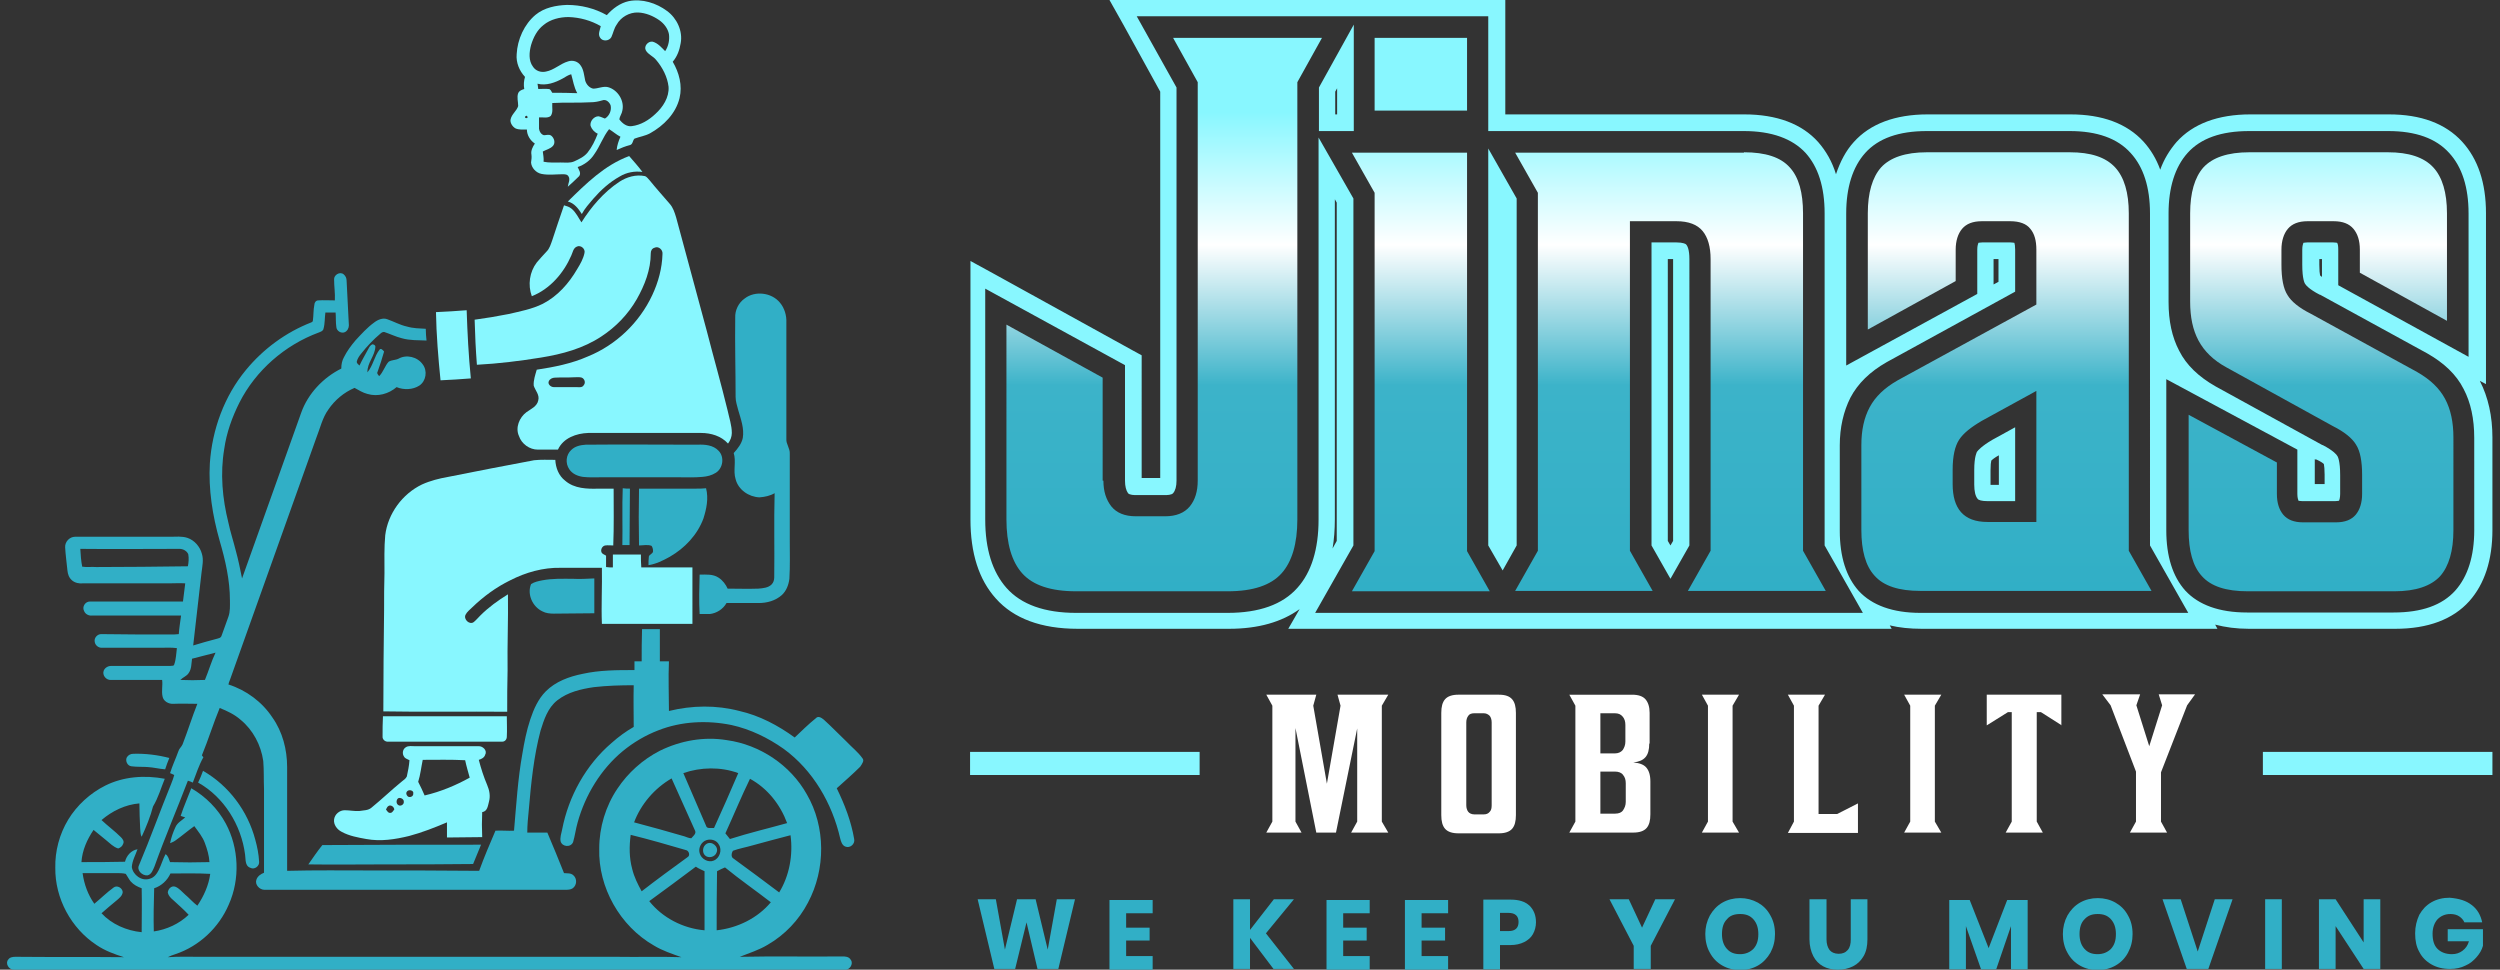 <?xml version="1.0" encoding="UTF-8"?> <svg xmlns="http://www.w3.org/2000/svg" xmlns:xlink="http://www.w3.org/1999/xlink" version="1.1" id="Layer_1" x="0px" y="0px" viewBox="0 0 660 256" style="enable-background:new 0 0 660 256;" xml:space="preserve"><rect x="0" y="0" width="660" height="256" fill="#333333" stroke="none"/> <style type="text/css"> .st0{fill:#31AFC6;} .st1{fill:#88F7FF;} .st2{fill:url(#SVGID_1_);} .st3{fill:#FFFFFF;} </style> <g id="Logo-1"> <g> <path class="st0" d="M227.7,200.2c-1.2-1.7-2.8-2.9-4.2-4.4c-2-1.9-3.9-3.9-6-5.8c-0.6-0.5-1.5-1.1-2.1-0.4 c-2,1.6-3.8,3.4-5.6,5.1c-4.4-3.2-9.3-5.8-14.6-7c-6.1-1.6-12.5-1.5-18.6,0c0-4.4-0.2-8.7,0-13.1c-0.8,0-1.6,0-2.4,0 c0-2.8,0-5.6,0-8.5c-1.6,0-3.1,0-4.7,0c-0.1,2.8-0.1,5.7-0.1,8.5c-0.6,0-1.3,0-1.9,0c0,0.8,0,1.5,0,2.3c-4.6,0-9.2,0-13.7,1 c-3.5,0.7-7.1,2-9.7,4.6c-2,2-3.2,4.7-4.1,7.4c-1,3-1.6,6.1-2.1,9.1c-1.2,6.7-1.6,13.5-2.2,20.3c-1.6,0.1-3.3-0.1-4.9,0 c-1.5,3.5-3,7-4.3,10.6c-9.5-0.1-19-0.1-28.4-0.1c-7.4,0-14.9-0.1-22.3,0.1c0-9.1,0-18.2,0-27.4c0-4.6-1.2-9.3-3.9-13.1 c-2.7-4.1-6.9-7.2-11.6-8.7c0.1-0.4,0.2-0.8,0.4-1.2c7.6-21.3,15.2-42.6,22.8-63.9c1-2.5,1.6-5.3,3.2-7.5c1.7-2.5,4.1-4.5,6.9-5.7 c1.1,0.6,2.2,1.3,3.4,1.6c2.7,0.8,5.6,0,7.7-1.8c1.9,0.8,4.3,0.7,6-0.4c1.8-1.2,2.2-3.9,0.9-5.6c-1.4-2-4.3-2.7-6.4-1.5 c-0.8,0.4-1.8,0.3-2.6,0.8c-1,1.1-1.4,2.7-2.5,3.8c-0.3-0.4-0.7-0.7-0.4-1.2c0.6-1.7,1.2-3.5,1.7-5.3c-0.3-0.3-0.8-1-1.2-0.5 c-1.4,1.8-1.7,4.2-3.2,6c-0.1-2.5,2-4.3,2.1-6.8c0-0.4-0.5-0.6-0.8-0.6c-0.5,0.2-0.8,0.7-1,1.1c-0.8,1.5-1.7,3-2.4,4.5 c-0.3-0.3-0.8-0.6-0.7-1.1c0.2-0.8,0.7-1.5,1.2-2.1c1.5-1.9,3.2-3.7,5-5.2c0.3-0.3,0.8-0.6,1.2-0.4c1.5,0.5,2.9,1.2,4.5,1.6 c2.1,0.6,4.3,0.5,6.5,0.6c-0.1-1-0.2-2.1-0.2-3.1c-1.7-0.1-3.3-0.1-5-0.6c-1.8-0.4-3.4-1.3-5.1-1.9c-1.2-0.5-2.6,0.1-3.6,0.9 c-1.8,1.3-3.3,3-4.8,4.6c-1.2,1.4-2.3,2.9-3.1,4.5c-0.5,0.9-0.7,1.9-0.7,3c-4.8,2.4-8.8,6.6-10.6,11.7 c-5.2,14.6-10.4,29.1-15.6,43.7c-0.5-2.5-1-5-1.7-7.5c-0.6-2.4-1.4-4.8-1.9-7.2c-1.6-6.4-2.2-13-1.1-19.5c0.6-4.3,2.1-8.4,4-12.2 c4.3-8.5,12-15.2,20.9-18.5c0.5-0.2,1.2-0.4,1.3-1c0.4-1.4,0.3-2.9,0.5-4.3c0.9,0,1.8,0,2.7,0c0.1,1.3,0,2.6,0.2,3.9 c0.1,1,1.3,1.7,2.2,1.3c0.7-0.3,1.1-1.1,1.1-1.8c-0.2-3.9-0.4-7.9-0.6-11.8c0-0.7-0.3-1.3-0.8-1.7c-1-0.8-2.6,0.2-2.5,1.4 c0,1.8,0.3,3.6,0.2,5.5c-1.5,0-2.9-0.1-4.4,0c-0.6,0-1,0.6-1,1.1c-0.3,1.4-0.2,2.8-0.4,4.2c0,0.3-0.2,0.4-0.4,0.5 c-6.7,2.6-12.7,7-17.3,12.6c-5.7,6.9-8.9,15.7-9.5,24.6c-0.4,6.9,0.7,13.8,2.6,20.5c1.5,5.1,2.7,10.4,2.7,15.7 c0,1.4,0.1,2.9-0.4,4.3c-0.6,1.7-1.2,3.4-1.8,5c-0.2,0.7-0.9,0.7-1.5,0.9c-2,0.5-4,1.1-6,1.7c0.7-6.4,1.5-12.8,2.2-19.2 c0.2-1.7,0.6-3.4,0.1-5c-0.5-1.9-2-3.6-3.8-4.2c-1.5-0.5-3.1-0.3-4.6-0.3c-8.4,0-16.7,0-25.1,0c-1.4,0-2.7,1.3-2.6,2.8 c0.1,2,0.4,4,0.6,6.1c0.1,1,0.4,1.9,1.2,2.6c0.8,0.7,1.9,0.9,2.9,0.8c7.6,0,15.1,0,22.7,0c1.4,0,2.9-0.1,4.3,0 c-0.2,1.6-0.4,3.2-0.6,4.8c-8.2,0-16.4,0-24.6,0c-1.2,0-2.1,1.4-1.5,2.5c0.3,0.8,1.2,1.3,2.1,1.2c7.8,0,15.7,0,23.5,0 c-0.2,1.6-0.5,3.3-0.6,4.9c-0.7,0.1-1.5,0.1-2.2,0.1c-6.1,0-12.2,0-18.3-0.1c-1,0-1.9,1-1.7,2c0.1,1,1.1,1.7,2,1.6 c5.1,0,10.3,0,15.4,0c1.4,0,2.9-0.1,4.3,0.1c-0.2,1.4-0.2,2.9-0.7,4.3c-0.1,0.5-0.7,0.3-1,0.4c-5.2,0-10.4,0-15.7,0 c-0.8,0-1.6,0.5-1.9,1.2c-0.5,1.2,0.6,2.6,1.9,2.5c4.5,0,9,0,13.5,0c0.2,1.4-0.2,2.9,0.1,4.3c0.2,1.3,1.6,2.1,2.9,2 c2.1-0.1,4.2,0,6.3,0c-1.4,3.5-2.5,7.1-3.9,10.7c-0.3,0.7-0.9,1.1-1.1,1.8c-0.7,2-1.6,3.8-2.2,5.8c0.4,0.2,0.8,0.3,1.1,0.5 c-0.2,0.8-0.5,1.5-0.8,2.3c-2.9,7.1-5.5,14.4-8.5,21.5c-0.7,1.4,0.9,2.8,2.2,2.7c1.1-0.2,1.5-1.5,1.9-2.4c2.7-7.6,5.9-15,8.8-22.6 c0.4,0.1,0.9,0.3,1.3,0.5c0.9-2.3,1.6-4.6,2.8-6.7c-0.1-0.1-0.3-0.3-0.4-0.5c1.7-4.1,3-8.4,4.7-12.5c2,0.8,3.9,1.7,5.5,3.1 c3.3,2.7,5.4,6.7,6,10.9c0.2,2.4,0.1,4.9,0.2,7.4c0,7.4,0,14.7,0,22.1c-0.8,0.3-1.7,0.9-2,1.8c-0.5,1.3,0.8,2.7,2.1,2.7 c26.5,0,53,0,79.4,0c0.7,0,1.4,0,2-0.4c1.1-0.8,1.2-2.5,0.2-3.4c-0.7-0.7-1.7-0.5-2.5-0.6c-1.4-3.6-2.9-7.1-4.4-10.7 c-1.8,0-3.5,0-5.3,0c0-2,0.2-4,0.4-6c0.6-7,1.3-14.1,3.1-20.9c0.9-2.9,1.9-6,4.4-8c2.8-2.2,6.3-3,9.7-3.5c3.5-0.4,7-0.5,10.5-0.5 c-0.1,3.7,0,7.4,0,11c-2.1,1.2-4,2.6-5.8,4.2c-6.8,5.8-11.4,14.1-13.1,22.9c-0.2,1-0.6,2.1-0.4,3.1c0.4,1.5,2.7,1.7,3.3,0.2 c0.5-1.7,0.7-3.5,1.2-5.2c2-7.2,6.1-14,11.9-18.8c2.8-2.3,6-4.2,9.4-5.5c6.1-2.4,12.9-2.7,19.3-1.4c5,1.1,9.7,3.4,13.8,6.3 c7.7,5.6,12.8,14.4,14.9,23.6c0.2,0.8,0.5,1.9,1.4,2.2c1.2,0.5,2.6-0.7,2.3-2c-0.8-4.7-2.5-9.1-4.6-13.4c2.1-1.9,4.2-3.7,6.2-5.7 C227.7,201.5,228.2,200.8,227.7,200.2z M25.4,149.7c-1.2-0.1-2.5,0.1-3.7-0.1c-0.3-1.5-0.4-3.1-0.5-4.7c8.7,0.1,17.5,0,26.2,0 c0.9,0,1.9,0.5,2.3,1.4c0.2,1.1,0.1,2.2-0.1,3.2C41.5,149.6,33.5,149.7,25.4,149.7z M54.1,179.5c-2.2,0.1-4.4,0.1-6.5,0 c0.7-0.7,1.7-1,2.2-1.8c0.8-1.1,0.7-2.5,0.9-3.8c2.1-0.5,4.1-1.1,6.2-1.6C55.8,174.6,55.1,177.1,54.1,179.5z"></path> <path class="st0" d="M193.7,119.6c0.7,2.2-0.2,4.7,0.5,6.9c0.7,2.8,3.5,4.7,6.3,4.8c1.4-0.1,2.8-0.4,4-1.1 c-0.2,7.4,0,14.8-0.1,22.2c0,0.7-0.2,1.4-0.7,1.9c-0.9,0.9-2.3,1-3.5,1.1c-2.7,0.1-5.4,0-8.1,0c-0.5-1.1-1.3-2.2-2.4-2.9 c-1.5-1-3.3-0.8-5-0.8c-0.1,3.5-0.2,6.9,0,10.4c0.9,0,1.8,0,2.7,0c1.8-0.2,3.5-1.3,4.4-2.9c2.8,0,5.6,0,8.5,0 c2.2,0,4.4-0.6,6.1-2.1c1.2-1.1,1.8-2.7,2-4.3c0.2-3.4,0.1-6.8,0.1-10.2c0-7.6,0-15.2,0-22.8c0.1-1.4-1-2.6-0.9-3.9 c0-10.2,0-20.4,0-30.7c0.1-1.9-0.5-3.9-1.7-5.3c-2.2-2.7-6.6-3.2-9.3-1.1c-1.6,1.1-2.6,3.1-2.5,5.1c-0.1,7,0.1,14,0.1,20.9 c0,1.2,0.4,2.3,0.7,3.5c0.7,2.4,1.6,4.8,1.2,7.3C195.8,117.1,194.8,118.4,193.7,119.6z"></path> <path class="st0" d="M178.9,126c2.2,0,4.4,0.1,6.5-0.1c1.3-0.1,2.5-0.4,3.6-1.1c1.9-1.2,2.3-4.2,0.7-5.8c-1.4-1.5-3.6-1.7-5.6-1.6 c-9.8,0-19.6-0.1-29.5,0c-1.4,0.1-2.8,0.4-3.8,1.4c-1.4,1.3-1.6,3.5-0.5,5.1c0.8,1.2,2.2,1.8,3.6,2c1.7,0.2,3.3,0.1,5,0.1 C165.6,126,172.2,126,178.9,126z"></path> <path class="st0" d="M186.4,128.9c-0.9,0.1-1.7,0.1-2.6,0.1c-5,0-10.1,0-15.1,0c-0.1,5-0.1,10,0,15c1.1,0,2.3-0.3,3.3,0.1 c0.3,0.4,0.4,0.9,0.4,1.4c0,0.7-0.9,0.8-1.1,1.4c-0.1,0.8-0.1,1.5-0.1,2.3c2-0.3,3.8-1.2,5.6-2.2c4-2.3,7.3-5.8,8.9-10.1 C186.5,134.4,187.1,131.6,186.4,128.9z"></path> <path class="st0" d="M166.2,143.9c0-5,0.1-9.9,0.1-14.9c-0.6,0-1.3,0-1.9-0.1c-0.2,5,0,10-0.1,15 C165,143.9,165.6,143.9,166.2,143.9z"></path> <path class="st0" d="M151.1,152.8c-2.7,0-5.3-0.1-7.9,0.4c-1,0.2-2.1,0.4-3,1c-1.1,2.7,0.4,6,3,7.2c0.9,0.5,2,0.6,3,0.6 c3.6,0,7.1-0.1,10.7-0.1c0-3.1,0-6.1,0-9.2C155,152.8,153.1,152.9,151.1,152.8z"></path> <path class="st0" d="M222.3,252.5c-9,0.1-18-0.1-27,0.1c2.5-1,5.1-1.8,7.4-3.2c4.5-2.6,8.2-6.5,10.6-11.1c4.7-8.8,4.7-20-0.3-28.6 c-4.3-7.7-12.4-13.1-21.1-14.3c-6-1-12.2,0.1-17.7,2.8c-4.5,2.3-8.4,5.8-11.2,10c-3.1,4.6-4.8,10.2-4.8,15.8 c-0.3,10.3,5.5,20.5,14.4,25.6c2.3,1.4,4.8,2.2,7.3,3.1c-5.7-0.2-11.4,0-17.1-0.1c-36.6,0-73.2,0-109.8,0c-2.9,0-5.8-0.1-8.7,0.1 c0.6-0.3,1.3-0.6,2-0.8c6.3-2.1,11.5-7,14.1-13.1c3-6.7,2.7-14.9-0.8-21.4c-2.1-3.9-5.3-7.1-9.1-9.3c-0.9,2.4-2,4.8-2.8,7.3 c0.4,0.1,0.8,0.3,1.2,0.4c-0.9,0.8-2.1,1.4-2.6,2.6c-0.6,1.3-1.1,2.7-1.4,4.2c0.5-0.2,1-0.4,1.4-0.7c1.7-1.2,3.3-2.6,5-3.8 c1,1.4,2.2,2.8,2.8,4.5c0.6,1.6,1.1,3.3,1.2,5c-3.5,0.1-6.9,0.1-10.4,0c-0.3-0.7-0.5-1.7-1.2-2.1c-0.7,1.3-1.1,2.8-1.8,4.2 c-0.5,1-1.2,2-2.4,2.3c-2.1,0.7-4.4-1-4.7-3.1c0.1-1.7,1-3.2,1.5-4.7c-1.7,0.3-2.9,1.7-3.3,3.3c-3.8,0.1-7.7,0.1-11.5,0.1 c0.2-3.1,1.5-6,3.2-8.5c1.1,0.9,2.2,1.8,3.3,2.7c1,0.8,1.9,1.8,3.2,2.2c0.6-0.2,1.1-0.6,1.3-1.2c0.4-0.7-0.2-1.4-0.6-1.8 c-1.6-1.6-3.4-2.9-5.1-4.5c2.8-2.4,6.3-4.1,10-4.4c0,2.2,0.1,4.3,0.2,6.5c0.1,0.8,0,1.6,0.4,2.3c1.2-2.6,2.3-5.3,3-8 c1.4-2.3,2.1-4.9,3.1-7.3c-5.3-1-10.9-0.6-15.7,1.8c-4,2-7.5,5.2-9.8,9c-2.3,3.8-3.5,8.3-3.4,12.7c-0.1,8.1,4.2,16,10.9,20.4 c2.2,1.5,4.7,2.4,7.2,3.2c-9.5-0.1-19.1,0-28.6-0.1c-0.7,0-1.5,0.1-1.9,0.7c-0.9,1,0.1,2.7,1.4,2.7c73.1,0,146.2,0,219.4,0 c1.3,0.2,2.4-1.6,1.6-2.6C224.1,252.5,223.1,252.5,222.3,252.5z M37.4,246.1c-4-0.4-7.9-2.1-10.6-5c1.3-1.1,2.6-2.3,4-3.4 c0.7-0.6,1.5-1.2,1.6-2.2c-0.1-1.1-1.5-1.9-2.4-1.2c-1.8,1.3-3.4,2.9-5.1,4.3c-1.7-2.4-2.7-5.2-3.1-8.1c3,0,5.9,0,8.9,0 c0.8,0,1.7,0,2.5,0.2c0.5,0.7,0.8,1.4,1.3,2c0.8,0.9,1.8,1.4,2.9,1.8C37.5,238.4,37.4,242.2,37.4,246.1z M40.7,234.5 c1.9-0.6,3.5-2.1,4.3-3.9c3.5,0,7-0.1,10.5,0.1c-0.4,3-1.7,5.9-3.4,8.4c-1.2-0.9-2.1-2-3.3-3c-0.8-0.7-1.5-1.6-2.5-2 c-1-0.4-2,0.6-2,1.6c0.2,0.8,0.8,1.4,1.4,1.9c1.4,1.3,2.8,2.5,4.1,3.9c-2.5,2.4-5.8,3.9-9.2,4.4C40.5,242.1,40.6,238.3,40.7,234.5 z M208.7,220.5c0.7,5.2-0.3,10.7-3,15.1c-4-3-8-6-12-8.9c-0.8-0.4-0.6-1.5-0.2-2.1c1.6-0.6,3.4-0.9,5.1-1.4 C201.9,222.3,205.2,221.4,208.7,220.5z M207.8,217.3c-5,1.4-10.1,2.6-15.1,4.2c-0.4-0.5-0.8-1-1.2-1.5c2.2-4.8,4.2-9.7,6.5-14.4 C202.6,208.1,206,212.4,207.8,217.3z M194.9,204.1c-2.1,4.9-4.2,9.7-6.4,14.5c-0.7-0.1-1.9,0.3-2.1-0.6c-2-4.6-4-9.3-6-13.9 C185,202.5,190.3,202.4,194.9,204.1z M177.3,205.5c2.1,4.6,4.1,9.2,6.2,13.8c0.4,0.8-0.6,1.5-1,2c-0.6,0-1.2-0.3-1.8-0.5 c-4.4-1.3-8.8-2.5-13.3-3.7C169.2,212.3,172.8,208.1,177.3,205.5z M166.9,229.4c-0.8-2.9-0.8-6-0.4-9c4.9,1.2,9.7,2.6,14.5,4 c0.9,0.1,1.3,1.5,0.5,1.9c-4,2.9-8.1,5.9-12.1,9C168.4,233.5,167.4,231.5,166.9,229.4z M171.4,237.9c4.1-3,8.2-6,12.3-9.1 c0.7,0.5,1.5,0.8,2.3,1.2c0,5.2,0,10.4,0,15.6C180.3,245.1,174.9,242.3,171.4,237.9z M184.7,225.2c-0.4-1.4,0.5-3,1.8-3.4 c1.2-0.4,2.7,0,3.3,1.2c0.9,1.4,0.2,3.6-1.4,4.2C187,227.8,185.1,226.8,184.7,225.2z M189.3,230c0.7-0.4,1.4-0.7,2.1-1 c3.9,3.2,8.1,6.1,12.1,9.2c-3.5,4.2-8.8,6.8-14.3,7.4C189.2,240.4,189.2,235.2,189.3,230z"></path> <path class="st0" d="M39,202.5c1.6,0.1,3.1,0.5,4.6,0.6c0.3-1,0.7-2,1.1-3c-3.1-0.8-6.3-1.2-9.5-1.1c-0.7,0-1.3,0.3-1.7,0.9 c-0.5,0.9,0.1,2.3,1.2,2.4C36.2,202.5,37.7,202.4,39,202.5z"></path> <path class="st0" d="M64.7,225.6c0.2,1.2-0.1,3,1.4,3.5c1.1,0.6,2.5-0.5,2.3-1.7c-0.1-1.9-0.5-3.9-1-5.7c-2-7.6-7-14.3-13.8-18.2 c-0.4,1.1-0.8,2.1-1.3,3.1C59.1,210.4,63.7,217.8,64.7,225.6z"></path> <path class="st0" d="M186.5,222.8c-1,0.6-1.2,2.2-0.4,3c0.9,0.9,2.7,0.5,3.1-0.8C189.8,223.5,187.9,221.9,186.5,222.8z"></path> <path class="st0" d="M85.1,223.1c-1.3,1.6-2.5,3.4-3.7,5.1c6.8,0.1,13.6,0,20.4,0c7.7,0,15.4,0,23.1-0.1c0.7-1.7,1.4-3.4,2.1-5.1 C113,223,99,223,85.1,223.1z"></path> <g> <path class="st1" d="M136.1,33.9c0.9,0.4,2,0.3,3,0.3c0,1.5,0.9,2.9,2.1,3.7c-0.6,0.9-1.1,1.9-0.9,2.9c0.1,0.7,0,1.4-0.1,2.1 c0.1,1.4,1.3,2.7,2.7,3c1.9,0.4,3.8,0.1,5.6,0.1c0.6,0,1.3,0,1.6,0.6c0.5,0.8-0.1,1.8-0.2,2.7c1-0.9,2-1.8,3-2.8 c0.6-0.8-0.1-1.7-0.4-2.4c1.8-0.6,3.4-1.8,4.4-3.4c1.5-2.1,2.3-4.6,3.9-6.6c1,0.6,2,1.5,3,2c-0.5,1.1-0.9,2.3-1,3.5 c1.1-0.5,2.3-1,3.5-1.3c0.8-0.2,0.7-1.2,1.2-1.7c1.3-0.5,2.8-0.7,4.1-1.4c3.6-2,6.8-5.2,7.8-9.3c0.8-3.3-0.1-6.7-1.8-9.6 c1.2-1.4,1.8-3.1,2.1-4.9c0.6-3.2-1-6.6-3.6-8.5c-2.8-2.1-6.6-3.3-10.1-2.6c-2.3,0.5-4.3,2-5.8,3.7c-3.2-1.8-6.8-2.7-10.5-2.7 c-2.9,0.1-6,0.7-8.3,2.6c-3,2.5-4.8,6.5-5,10.4c-0.2,2.2,0.7,4.4,2.2,6c-0.3,1-0.4,2.1-0.2,3.2c-0.6,0.2-1.3,0.4-1.6,1.1 c-0.4,1.1,0,2.2,0,3.4c-0.4,1.3-1.7,2.1-2,3.5C134.6,32.3,135.2,33.4,136.1,33.9z M141.9,22.1c2.3,0.6,4.7-0.3,6.7-1.4 c0.7-0.4,1.4-0.9,2.2-1.1c0.5,1.7,0.7,3.4,1.6,5c-2.2-0.1-4.4-0.1-6.6-0.1c-0.3-0.4-0.4-1-1-1c-0.9-0.1-1.8,0-2.7,0 C142,22.9,142,22.5,141.9,22.1z M159.7,31.3c-0.6-0.2-1.1-0.5-1.7-0.6c-1.2,0-2.3,1.3-2.1,2.5c0.3,0.9,1,1.7,1.9,2.1 c-0.7,1.8-1.5,3.5-2.7,5c-0.9,1.1-2.2,1.7-3.5,2.3c-1.1,0.5-2.4,0.3-3.6,0.3c-1.5,0-3.1,0.1-4.5-0.2c0.1-0.9-0.1-1.8-0.2-2.7 c0.9-0.5,2-0.7,2.7-1.5c0.7-0.8,0.3-2.1-0.5-2.7c-0.6-0.4-1.3-0.1-1.9-0.1c-0.7-0.2-1.2-0.9-1.3-1.7c0-1,0-2,0-3 c1-0.1,2.3,0.3,3.1-0.4c0.7-1,0.3-2.3,0.4-3.4c3.3-0.2,6.7,0,10.1-0.2c1.1,0,2.1-0.2,3.1-0.5c1-0.4,1.9,0.5,2.2,1.3 C161.5,29.1,160.9,30.6,159.7,31.3z M140.2,11.9c0.6-2,1.6-4,3.3-5.3c1.8-1.5,4.3-2.1,6.6-2.1c3,0.1,5.9,0.9,8.5,2.4 c-0.2,1-0.8,2.1-0.2,3c0.6,1.1,2.4,1,3-0.1c0.5-1.1,0.7-2.3,1.4-3.3c1.1-2,3.4-3.3,5.7-3.2c2,0.1,3.9,0.9,5.5,2 c1.3,0.9,2.3,2.2,2.6,3.7c0.2,1.5-0.1,3.2-1,4.5c-1-1-1.9-2.1-3.3-2.5c-1.2-0.2-2.4,1.2-1.8,2.3c0.6,1.1,1.9,1.5,2.7,2.5 c1.7,2,3,4.5,3.3,7.1c0.2,2.8-1.5,5.4-3.5,7.2c-1.7,1.6-3.8,2.9-6.2,3.2c-1.3,0.2-2.5-0.7-3.3-1.8c0.1-0.8,0.7-1.5,0.8-2.3 c0.6-2.6-1.2-5.5-3.8-6.2c-1.3-0.3-2.6,0.4-3.9,0.4c-1-0.2-1.8-1.1-2.1-2.1c-0.3-1.4-0.4-2.9-1.2-4c-0.7-1.1-2.1-1.5-3.3-1.1 c-2.1,0.6-3.7,2.3-5.9,2.7c-1.3,0.3-2.7-0.2-3.4-1.3C139.5,16,139.7,13.8,140.2,11.9z M138.7,30.7c0.4-0.3,0.5-0.1,0.6,0.3 C139.1,31.4,138.3,31.1,138.7,30.7z"></path> <path class="st1" d="M149.9,53.2c1.7,0.4,2.8,1.9,3.7,3.3c0.8-1.5,1.9-2.7,3-4c2-2.3,4.3-4.4,7-5.9c1.8-1.1,4-1.5,6-1.2 c-1.1-1.5-2.3-2.8-3.5-4.2C159.6,43.6,154.7,48.5,149.9,53.2z"></path> <path class="st1" d="M142.8,94.4c5.6-0.9,11.2-2.4,16-5.6c3.8-2.5,7-5.8,9.3-9.8c2.1-3.7,3.7-7.8,3.7-12.1c0-0.7,0.3-1.3,1-1.5 c1-0.5,2.2,0.5,2.1,1.6c-0.1,3.8-1.1,7.5-2.7,10.9c-3.4,7.3-9.6,13.2-17,16.2c-4.3,1.9-8.9,2.8-13.5,3.5 c-0.4,1.4-0.9,2.8-0.8,4.2c0.4,1.3,1.6,2.4,1.2,3.9c-0.3,1.6-2,2.3-3.1,3.1c-1.9,1.4-3,4.1-2,6.3c0.7,2.1,2.8,3.6,5,3.6 c1.8,0,3.6,0,5.3,0c1.4-3.1,4.9-4.3,8-4.4c9.9,0,19.9,0,29.8,0c2.6,0,5.3,0.8,7.1,2.8c0.6-0.8,1-1.8,1-2.8c0-2-0.7-4-1.1-5.9 c-1.7-7-3.7-14-5.5-21c-2.7-10-5.4-20-8.1-30c-0.4-1.3-0.8-2.6-1.7-3.6c-1.8-2.1-3.6-4.1-5.3-6.2c-0.4-0.4-0.7-0.9-1.2-1.1 c-2.4-0.5-4.8,0.2-6.8,1.5c-4.1,2.7-7.4,6.6-10,10.7c-0.8-1.2-1.4-2.6-2.6-3.6c-0.6-0.5-1.3-0.7-2-0.9c-1.1,3.1-2.1,6.2-3.1,9.2 c-0.4,1.1-0.7,2.2-1.5,3c-0.9,1-1.8,1.9-2.6,2.9c-1.9,2.5-2.4,5.9-1.3,8.9c4.8-1.9,8.4-6.1,10.4-10.7c0.4-0.8,0.5-2,1.5-2.4 c1-0.5,2.3,0.6,2,1.7c-0.3,1.5-1.1,2.9-1.9,4.2c-2.2,3.8-5.2,7.2-9.1,9.2c-2.8,1.4-6,2-9,2.7c-3,0.6-6,1.1-9,1.5 c0.1,4,0.3,8,0.6,11.9C131.6,96,137.2,95.3,142.8,94.4z M154.1,101.7c-0.4,0.7-1.3,0.5-1.9,0.5c-2,0-4,0-6,0 c-0.8,0-1.7-0.8-1.3-1.6c0.3-0.6,1-0.9,1.6-0.9c1.7-0.1,3.4,0,5.1-0.1c0.7,0,1.4-0.1,2,0.1C154.3,100,154.7,101,154.1,101.7z"></path> <path class="st1" d="M124.3,99.9c-0.6-6-0.9-12-1.1-18c-2.7,0.2-5.4,0.4-8.1,0.5c0.1,6,0.6,12,1.2,18 C119,100.3,121.6,100.1,124.3,99.9z"></path> <path class="st1" d="M182.8,149.8c-4.5,0-9,0-13.5,0c-0.1-1.1-0.1-2.3-0.1-3.4c-2.5,0-4.9,0-7.4,0c0,1.1,0,2.3,0,3.4 c-0.6,0-1.2,0-1.8-0.1c0-1,0-2,0-3c-0.4-0.3-1-0.4-1.2-0.9c-0.3-0.7,0.2-1.7,1-1.8c0.7-0.1,1.4,0,2.1,0c0.2-5,0.1-10,0.1-15 c-1.3,0-2.7,0-4,0c-3,0.1-6.4,0-8.8-2.1c-1.7-1.3-2.5-3.4-2.6-5.5c-1.9,0-3.8-0.1-5.6,0.1c-7.6,1.4-15.1,2.9-22.7,4.4 c-2.3,0.4-4.7,1-6.9,2c-5.2,2.5-9,7.7-9.7,13.4c-0.3,3.3-0.2,6.6-0.2,10c-0.1,3.2-0.1,6.5-0.1,9.7c-0.1,8.9-0.2,17.9-0.2,26.8 c10.9,0.2,21.8,0,32.7,0.1c0-3.6,0-7.3,0.1-10.9c-0.1-6.7,0.2-13.4,0.1-20.1c-2.6,1.6-5.1,3.4-7.3,5.6c-0.6,0.6-1.1,1.2-1.7,1.7 c-1.1,0.9-2.8-0.7-2.2-1.9c0.4-0.8,1.1-1.3,1.7-1.9c3-2.9,6.4-5.4,10.1-7.2c4.1-2.1,8.7-3.4,13.3-3.3c3.6,0,7.2,0,10.9,0 c0.1,4.9-0.2,9.9,0,14.8c8,0,15.9,0,23.9,0C182.8,159.7,182.8,154.8,182.8,149.8z"></path> <path class="st1" d="M133.8,194.5c0.1-1.8,0-3.6,0-5.4c-10.9,0-21.8,0-32.7,0c-0.1,1.8-0.1,3.5-0.1,5.3c-0.1,0.8,0.7,1.5,1.5,1.4 c10,0,20,0,30.1,0C133.3,195.8,133.8,195.2,133.8,194.5z"></path> <path class="st1" d="M129.1,211.6c0.4-1.5,0.1-3-0.5-4.4c-0.9-2.1-1.6-4.3-2.2-6.6c0.7-0.2,1.5-0.6,1.7-1.4 c0.6-1.1-0.7-2.3-1.8-2.2c-5.6,0-11.1,0-16.7,0c-0.8,0-1.8-0.2-2.5,0.3c-0.8,0.5-1,1.7-0.4,2.5c0.3,0.5,0.9,0.6,1.4,0.9 c-0.1,1.5-0.4,2.9-0.7,4.3c-0.3,0.6-0.8,0.9-1.3,1.3c-2.7,2.2-5.3,4.7-8,6.9c-0.9,0.8-2.1,0.7-3.2,0.9c-1.3,0.1-2.6-0.2-3.9-0.2 c-1.3,0-2.6,1-2.8,2.4c-0.2,1.4,0.8,2.7,2,3.3c2,1.1,4.3,1.5,6.5,1.9c3.8,0.7,7.6,0.1,11.3-0.8c3.4-0.9,6.7-2.2,10-3.6 c0,1.3,0,2.7,0,4c3.1,0,6.2-0.1,9.3-0.1c-0.1-2.2-0.1-4.4,0-6.6C128.7,214.2,128.8,212.7,129.1,211.6z M103.1,214.6 c-0.6,0.1-0.9-0.5-1.2-0.9c0.2-0.3,0.3-0.8,0.8-1c0.6-0.2,1.3,0.3,1.4,1C103.8,214.1,103.5,214.6,103.1,214.6z M105.1,212.5 c-0.6-0.4-0.5-1.5,0.1-1.8c0.6-0.2,1.5,0.3,1.4,1C106.7,212.4,105.7,213,105.1,212.5z M107.6,210.2c-0.4-0.4-0.5-1,0-1.4 c0.5-0.4,1.7-0.1,1.5,0.7C109.2,210.3,108.1,210.7,107.6,210.2z M112.1,210c-0.5-1.2-1.1-2.4-1.7-3.6c0.6-1.9,0.8-3.9,1.2-5.8 c3.7,0,7.5-0.1,11.2,0.1c0.3,1.5,0.8,3.1,1.2,4.6C120.4,207.3,116.4,209,112.1,210z"></path> </g> </g> <g> <g> <path class="st1" d="M392.9,4.3v30.3h67.5c7.3,0,12.8,2,16.3,5.8c3.3,3.7,5,9,5,15.9V144l10.1,17.8H347.2l10.1-17.8V52.4 l-9.2-16.1v100.9c0,7.8-1.9,13.9-5.6,18c-3.9,4.4-10.1,6.6-18.4,6.6h-40c-8.3,0-14.5-2.2-18.4-6.6c-3.7-4.2-5.6-10.2-5.6-18V76.2 L297,96.4v30.5c0,1.5,0.3,2.6,0.8,3.3c0.4,0.5,1.7,0.5,2.1,0.5h7.7c0.4,0,1.7,0,2.1-0.5c0.6-0.7,0.9-1.8,0.9-3.3V23.1L300.1,4.3 H392.9 M348.2,34.6h9.2V6.5l-9.2,16.6V34.6 M396.7,150.6l3.7-6.6V52.4l-7.5-13.2V144L396.7,150.6 M441,152.8l5-8.8V68.4 c0-2.5-0.5-3.5-0.9-3.9c-0.1-0.1-0.8-0.5-2.5-0.5H436V144L441,152.8 M630.5,34.6c7.2,0,12.6,1.9,16.1,5.8 c3.4,3.7,5.1,9.1,5.1,15.9v37.9l-34.4-18.9v-9.4c0-1-0.1-1.5-0.3-1.8c-0.1,0-0.5-0.1-1-0.1h-6.9c-0.5,0-0.8,0.1-1,0.1 c-0.1,0.3-0.3,0.8-0.3,1.8v4c0,3.7,0.6,4.9,0.8,5.1c0.1,0.2,0.9,1.3,3.8,2.8l0.1,0l28.3,15.5c4.4,2.5,7.7,5.6,9.6,9.4 c1.9,3.6,2.8,7.9,2.8,12.9V140c0,6.8-1.7,12.2-5,15.9c-3.5,3.9-8.9,5.8-16.3,5.8h-38.7c-7.3,0-12.8-2-16.3-5.8 c-3.3-3.7-5-9-5-15.9v-39.9l34.6,18.6v11.7c0,1,0.2,1.5,0.3,1.8c0.1,0,0.5,0.1,1,0.1h8.7c0.5,0,0.8-0.1,1-0.1 c0.1-0.2,0.3-0.8,0.3-1.8v-5c0-3.7-0.6-4.9-0.8-5.1c-0.1-0.2-0.9-1.3-3.8-2.8l-0.1,0l-28.2-15.5c-4.4-2.5-7.7-5.6-9.6-9.4 c-1.9-3.6-2.8-7.9-2.8-12.8V56.3c0-6.8,1.7-12.2,5-15.9c3.5-3.9,8.9-5.8,16.3-5.8H630.5 M546.4,34.6c7.2,0,12.6,1.9,16.1,5.8 c3.4,3.7,5.1,9.1,5.1,15.9V144l10.1,17.8H507c-7.3,0-12.8-2-16.3-5.8c-3.3-3.7-5-9-5-15.9v-22.5c0-4.8,1-9,2.8-12.6 c2-3.8,5.2-6.9,9.6-9.4L532,77V65.9c0-0.9-0.1-1.5-0.2-1.8c-0.2,0-0.5-0.1-1-0.1h-7.5c-0.5,0-0.8,0.1-1,0.1 c-0.1,0.3-0.3,0.8-0.3,1.8v11.7l-34.6,18.9V56.3c0-6.8,1.7-12.2,5-15.9c3.5-3.9,8.9-5.8,16.3-5.8H546.4 M524.7,132.3h7.3v-19.5 l-6,3.3c-2.9,1.7-3.8,2.8-4.1,3.2c0,0.1-0.7,1.1-0.7,4.8v3.8c0,1.8,0.3,3.1,0.9,3.8C522.3,132,523.1,132.3,524.7,132.3 M397.3,0 h-4.3h-92.8h-7.3l3.6,6.4l9.8,17.8v102h-4.9V96.4v-2.6l-2.2-1.2l-36.6-20.2l-6.4-3.5v7.3v60.9c0,8.9,2.2,15.9,6.7,20.9 c4.7,5.3,12,8,21.6,8h40c7.7,0,13.9-1.8,18.6-5.2l-3,5.2h7.4h144.5h7.4l-0.5-0.9c2.5,0.6,5.3,0.9,8.4,0.9h70.7h7.4l-0.6-1.1 c2.7,0.7,5.6,1.1,8.9,1.1h38.7c8.6,0,15.2-2.5,19.5-7.3c4-4.5,6.1-10.8,6.1-18.8v-24.4c0-5.6-1.1-10.6-3.3-14.9 c0,0,0-0.1-0.1-0.1l1.7,0.9v-7.3V56.3c0-8-2.1-14.3-6.3-18.9c-4.4-4.8-10.9-7.2-19.3-7.2h-36.6c-8.6,0-15.2,2.5-19.5,7.3 c-1.8,2.1-3.3,4.5-4.3,7.3c-1-2.8-2.5-5.3-4.4-7.4c-4.4-4.8-10.9-7.2-19.3-7.2h-37.7c-8.6,0-15.2,2.5-19.5,7.3 c-2.1,2.3-3.6,5.2-4.7,8.5c-1-3.3-2.6-6.1-4.7-8.5c-4.3-4.8-10.9-7.3-19.5-7.3h-63.1V4.3V0L397.3,0z M352.5,24.2l0.5-0.9v6.9 h-0.5V24.2L352.5,24.2z M351.8,144.8c0.4-2.4,0.6-5,0.6-7.7V52.6l0.5,0.9v89.3L351.8,144.8L351.8,144.8z M612.3,68.4h0.7v4.7 c-0.2-0.1-0.4-0.3-0.5-0.4c-0.1-0.5-0.2-1.3-0.2-2.8V68.4L612.3,68.4z M526.3,68.4h1.3v6l-1.3,0.7V68.4L526.3,68.4z M440.4,68.4 h1.3c0,0,0,0,0,0v74.4L441,144l-0.7-1.2V68.4L440.4,68.4z M525.7,121.6c0.3-0.3,0.9-0.8,2-1.4v7.8h-2.2c0,0,0,0,0,0v-3.8 C525.5,122.8,525.6,122,525.7,121.6L525.7,121.6z M611.1,128v-6.8l0.1,0.1l0.1,0l0.1,0l0.1,0c1.1,0.5,1.7,0.9,2,1.2 c0.1,0.5,0.2,1.4,0.2,2.8v2.5H611.1L611.1,128z"></path> <linearGradient id="SVGID_1_" gradientUnits="userSpaceOnUse" x1="456.85" y1="9.975" x2="456.85" y2="156.097"> <stop offset="0.134" style="stop-color:#88F7FF"></stop> <stop offset="0.374" style="stop-color:#FFFFFF"></stop> <stop offset="0.628" style="stop-color:#3CB3C9"></stop> <stop offset="1" style="stop-color:#31AFC6"></stop> </linearGradient> <path class="st2" d="M291.3,126.9c0,2.8,0.7,5,2.1,6.8c1.4,1.7,3.5,2.6,6.5,2.6h7.7c2.9,0,5.1-0.9,6.5-2.6c1.4-1.7,2.1-4,2.1-6.8 V21.7L309.7,10H349l-6.5,11.7v115.4c0,6.4-1.4,11.2-4.2,14.3c-2.8,3.1-7.5,4.7-14.2,4.7h-40c-6.7,0-11.4-1.6-14.2-4.7 c-2.8-3.1-4.2-7.9-4.2-14.3V85.7l25.4,14V126.9z M393.3,156.1h-36.4l6-10.6V50.9l-6-10.6h30.4v105.2L393.3,156.1z M362.9,29.2V10 h24.4v19.2H362.9z M460.4,40.2c5.7,0,9.7,1.3,12.1,4c2.4,2.6,3.5,6.7,3.5,12.1v89.1l6,10.6h-36.4l6-10.6v-77 c0-3.2-0.7-5.7-2.1-7.4c-1.4-1.7-3.7-2.6-6.9-2.6h-12.3v87l6,10.6H400l6-10.6V50.9l-6-10.6H460.4z M491.4,117.5 c0-3.9,0.7-7.2,2.2-10c1.5-2.8,3.9-5.1,7.4-7.1l36.6-20V65.9c0-2.4-0.5-4.2-1.6-5.5c-1-1.3-2.8-2-5.3-2h-7.5 c-2.4,0-4.1,0.7-5.2,2c-1.1,1.3-1.7,3.2-1.7,5.5v8.3L493.1,87V56.3c0-5.4,1.2-9.5,3.5-12.1c2.4-2.6,6.4-4,12.1-4h37.7 c5.6,0,9.5,1.3,12,4c2.4,2.6,3.6,6.7,3.6,12.1v89.1l6,10.6h-61c-5.7,0-9.7-1.3-12.1-4c-2.4-2.6-3.5-6.7-3.5-12.1V117.5z M537.6,137.9v-34.7l-14.4,7.9c-2.9,1.7-4.9,3.3-6,5c-1.1,1.7-1.7,4.3-1.7,7.9v3.8c0,3.2,0.7,5.7,2.2,7.4c1.5,1.7,3.8,2.6,7,2.6 H537.6z M601.1,122.1v8.3c0,2.4,0.6,4.2,1.7,5.5c1.1,1.3,2.8,2,5.2,2h8.7c2.4,0,4.1-0.7,5.2-2c1.1-1.3,1.7-3.2,1.7-5.5v-5 c0-3.6-0.5-6.3-1.6-8c-1-1.7-3.1-3.4-6.1-4.9L587.8,97c-3.5-1.9-5.9-4.3-7.4-7.1c-1.5-2.8-2.2-6.2-2.2-10.2V56.3 c0-5.4,1.2-9.5,3.5-12.1c2.4-2.6,6.4-4,12.1-4h36.6c5.5,0,9.5,1.3,12,4c2.4,2.6,3.6,6.7,3.6,12.1v28.4L623,72v-6.1 c0-2.4-0.6-4.2-1.7-5.5c-1.1-1.3-2.8-2-5.2-2h-6.9c-2.4,0-4.1,0.7-5.2,2c-1.1,1.3-1.7,3.2-1.7,5.5v4c0,3.6,0.5,6.3,1.6,8 c1,1.7,3.1,3.4,6.1,4.9l28.1,15.4c3.5,2,5.9,4.3,7.4,7.1c1.5,2.8,2.2,6.2,2.2,10.2V140c0,5.4-1.2,9.5-3.5,12.1 c-2.4,2.6-6.4,4-12.1,4h-38.7c-5.7,0-9.7-1.3-12.1-4c-2.4-2.6-3.5-6.7-3.5-12.1v-30.5L601.1,122.1z"></path> </g> <g> <path class="st0" d="M283.8,237.4l-4.4,18.4h-5.5l-2.9-12.3l-3,12.3h-5.5l-4.4-18.4h4.8l2.4,13.3l3.2-13.3h4.9l3.2,13.3l2.4-13.3 H283.8z"></path> <path class="st0" d="M297.3,241v3.9h6.2v3.4h-6.2v4.1h7v3.6h-11.4v-18.4h11.4v3.5H297.3z"></path> <path class="st0" d="M334.2,246.4l7.4,9.4h-5.4l-6.2-8.2v8.2h-4.4v-18.4h4.4v8.1l6.3-8.1h5.3L334.2,246.4z"></path> <path class="st0" d="M354.6,241v3.9h6.2v3.4h-6.2v4.1h7v3.6h-11.4v-18.4h11.4v3.5H354.6z"></path> <path class="st0" d="M375.3,241v3.9h6.2v3.4h-6.2v4.1h7v3.6h-11.4v-18.4h11.4v3.5H375.3z"></path> <path class="st0" d="M396,249.4v6.5h-4.4v-18.4h7.2c2.2,0,3.8,0.5,5,1.6c1.1,1.1,1.7,2.5,1.7,4.4c0,1.1-0.3,2.2-0.8,3.1 c-0.5,0.9-1.3,1.6-2.3,2.1c-1,0.5-2.2,0.8-3.7,0.8H396z M400.9,243.4c0-1.6-0.9-2.4-2.7-2.4H396v4.8h2.3 C400,245.8,400.9,245,400.9,243.4z"></path> <path class="st0" d="M442.2,237.4l-6.4,12.3v6.1h-4.5v-6.1l-6.4-12.3h5.1l3.5,7.5l3.5-7.5H442.2z"></path> <path class="st0" d="M464.1,238.3c1.4,0.8,2.5,1.9,3.3,3.4c0.8,1.4,1.2,3,1.2,4.9c0,1.8-0.4,3.4-1.2,4.9 c-0.8,1.4-1.9,2.6-3.3,3.4c-1.4,0.8-3,1.2-4.7,1.2c-1.7,0-3.3-0.4-4.7-1.2c-1.4-0.8-2.5-1.9-3.3-3.4c-0.8-1.4-1.2-3.1-1.2-4.9 c0-1.8,0.4-3.4,1.2-4.9c0.8-1.4,1.9-2.6,3.3-3.4c1.4-0.8,3-1.2,4.7-1.2C461.1,237.1,462.6,237.5,464.1,238.3z M455.9,242.7 c-0.9,0.9-1.3,2.2-1.3,3.9c0,1.6,0.4,2.9,1.3,3.9c0.9,1,2,1.4,3.5,1.4c1.4,0,2.6-0.5,3.5-1.4c0.9-1,1.3-2.2,1.3-3.9 c0-1.6-0.4-2.9-1.3-3.9c-0.9-1-2-1.4-3.5-1.4C457.9,241.3,456.7,241.7,455.9,242.7z"></path> <path class="st0" d="M482.2,237.4V248c0,1.2,0.3,2.1,0.8,2.8c0.5,0.6,1.3,1,2.4,1c1,0,1.8-0.3,2.4-1s0.8-1.6,0.8-2.8v-10.6h4.4 V248c0,1.7-0.3,3.2-1,4.4c-0.7,1.2-1.6,2.1-2.8,2.7c-1.2,0.6-2.5,0.9-4,0.9c-1.5,0-2.8-0.3-3.9-0.9c-1.1-0.6-2-1.5-2.6-2.7 c-0.6-1.2-1-2.7-1-4.4v-10.6H482.2z"></path> <path class="st0" d="M535.3,237.6v18.3h-4.4v-11.4l-3.9,11.4H523l-4-11.4v11.4h-4.4v-18.3h5.4l5,12.7l4.9-12.7H535.3z"></path> <path class="st0" d="M558.5,238.3c1.4,0.8,2.5,1.9,3.3,3.4c0.8,1.4,1.2,3,1.2,4.9c0,1.8-0.4,3.4-1.2,4.9s-1.9,2.6-3.3,3.4 c-1.4,0.8-3,1.2-4.7,1.2s-3.3-0.4-4.7-1.2c-1.4-0.8-2.5-1.9-3.3-3.4c-0.8-1.4-1.2-3.1-1.2-4.9c0-1.8,0.4-3.4,1.2-4.9 c0.8-1.4,1.9-2.6,3.3-3.4c1.4-0.8,3-1.2,4.7-1.2C555.5,237.1,557.1,237.5,558.5,238.3z M550.3,242.7c-0.9,0.9-1.3,2.2-1.3,3.9 c0,1.6,0.4,2.9,1.3,3.9c0.9,1,2,1.4,3.5,1.4c1.4,0,2.6-0.5,3.5-1.4c0.9-1,1.3-2.2,1.3-3.9c0-1.6-0.4-2.9-1.3-3.9 c-0.9-1-2-1.4-3.5-1.4C552.3,241.3,551.2,241.7,550.3,242.7z"></path> <path class="st0" d="M575.7,237.4l4.5,13.8l4.5-13.8h4.7l-6.4,18.4h-5.7l-6.4-18.4H575.7z"></path> <path class="st0" d="M602.4,237.4v18.4h-4.4v-18.4H602.4z"></path> <path class="st0" d="M628.5,255.8H624l-7.4-11.3v11.3h-4.4v-18.4h4.4l7.4,11.4v-11.4h4.4V255.8z"></path> <path class="st0" d="M652.5,238.9c1.5,1.1,2.4,2.7,2.8,4.6h-4.7c-0.3-0.7-0.8-1.2-1.4-1.6c-0.6-0.4-1.4-0.6-2.3-0.6 c-1.4,0-2.5,0.5-3.4,1.4c-0.8,0.9-1.3,2.2-1.3,3.8c0,1.8,0.4,3.1,1.3,4c0.9,0.9,2.2,1.4,3.8,1.4c1.1,0,2-0.3,2.8-0.9 c0.8-0.6,1.4-1.4,1.7-2.5h-5.6v-3.2h9.3v4.4c-0.3,1.1-0.9,2.1-1.7,3c-0.8,0.9-1.7,1.7-2.9,2.2c-1.2,0.6-2.5,0.9-4.1,0.9 c-1.9,0-3.5-0.4-4.9-1.2c-1.4-0.8-2.5-1.9-3.2-3.3c-0.8-1.4-1.1-3-1.1-4.9c0-1.8,0.4-3.4,1.1-4.9c0.8-1.4,1.8-2.5,3.2-3.3 c1.4-0.8,3-1.2,4.8-1.2C649.2,237.2,651.1,237.8,652.5,238.9z"></path> </g> <g> <g> <g> <path class="st3" d="M352.7,219.8h-5.2l-5.5-27.6v24.7l1.6,2.9h-9.3l1.6-2.9v-30.6l-1.6-2.9h13.2l-0.8,2.9l3.6,20.6l3.6-20.6 l-0.8-2.9h13.4l-1.7,2.9v30.6l1.7,2.9h-9.8l1.6-2.9v-24.6L352.7,219.8z"></path> <path class="st3" d="M395.7,183.4c1.7,0,2.8,0.4,3.5,1.2c0.7,0.8,1,2,1,3.6v27c0,1.6-0.3,2.8-1,3.6c-0.7,0.8-1.9,1.2-3.5,1.2 H385c-1.6,0-2.8-0.4-3.5-1.2c-0.7-0.8-1-2-1-3.6v-27c0-1.6,0.3-2.8,1-3.6c0.7-0.8,1.9-1.2,3.5-1.2H395.7z M393.8,190.7 c0-0.7-0.2-1.3-0.5-1.7c-0.4-0.4-0.9-0.7-1.6-0.7h-2.5c-0.7,0-1.3,0.2-1.6,0.7c-0.3,0.4-0.5,1-0.5,1.7v21.9 c0,0.7,0.2,1.3,0.5,1.7c0.3,0.4,0.9,0.7,1.6,0.7h2.5c0.7,0,1.2-0.2,1.6-0.7c0.4-0.4,0.5-1,0.5-1.7V190.7z"></path> <path class="st3" d="M435.4,196.3c0,1.6-0.3,2.8-1,3.6c-0.7,0.8-1.7,1.2-3.2,1.4c1.5,0.1,2.7,0.5,3.4,1.3 c0.7,0.8,1.1,2,1.1,3.7v8.7c0,1.6-0.3,2.8-1,3.6c-0.7,0.8-1.9,1.2-3.5,1.2h-16.9l1.6-2.9v-30.6l-1.6-2.9h16.6 c1.6,0,2.8,0.4,3.5,1.2c0.7,0.8,1.1,2,1.1,3.6V196.3z M422.5,198.9h3.8c0.9,0,1.6-0.3,2.1-0.9c0.4-0.6,0.7-1.3,0.7-2.2v-4.4 c0-0.9-0.2-1.6-0.7-2.2c-0.5-0.6-1.1-0.9-2.1-0.9h-3.8V198.9z M429.2,206.8c0-0.9-0.2-1.6-0.7-2.2c-0.4-0.6-1.2-0.9-2.1-0.9 h-3.9v11.1h3.9c1,0,1.7-0.3,2.1-0.9c0.4-0.6,0.7-1.3,0.7-2.2V206.8z"></path> <path class="st3" d="M459.1,219.8h-9.8l1.6-2.9v-30.6l-1.6-2.9h9.8l-1.7,2.9v30.6L459.1,219.8z"></path> <path class="st3" d="M473.6,216.9v-30.6l-1.6-2.9h9.8l-1.7,2.9v28.6h4.9l5.5-2.8v7.8H472L473.6,216.9z"></path> <path class="st3" d="M512.5,219.8h-9.8l1.6-2.9v-30.6l-1.6-2.9h9.8l-1.7,2.9v30.6L512.5,219.8z"></path> <path class="st3" d="M544.3,191.5l-5.5-3.5h-1.1v28.9l1.6,2.9h-9.8l1.6-2.9v-28.9h-1l-5.6,3.5v-8.1h19.7V191.5z"></path> <path class="st3" d="M563.9,216.9v-13.2l-6.7-17.5l-2.2-2.9h10l-1,2.9l3.4,10.8l3.4-10.8l-0.9-2.9h9.6l-2.1,2.9l-6.9,17.7v13 l1.6,2.9h-9.8L563.9,216.9z"></path> </g> </g> <g> <rect x="256.1" y="198.5" class="st1" width="60.6" height="6.1"></rect> <rect x="597.4" y="198.5" class="st1" width="60.6" height="6.1"></rect> </g> </g> </g> </g> </svg> 